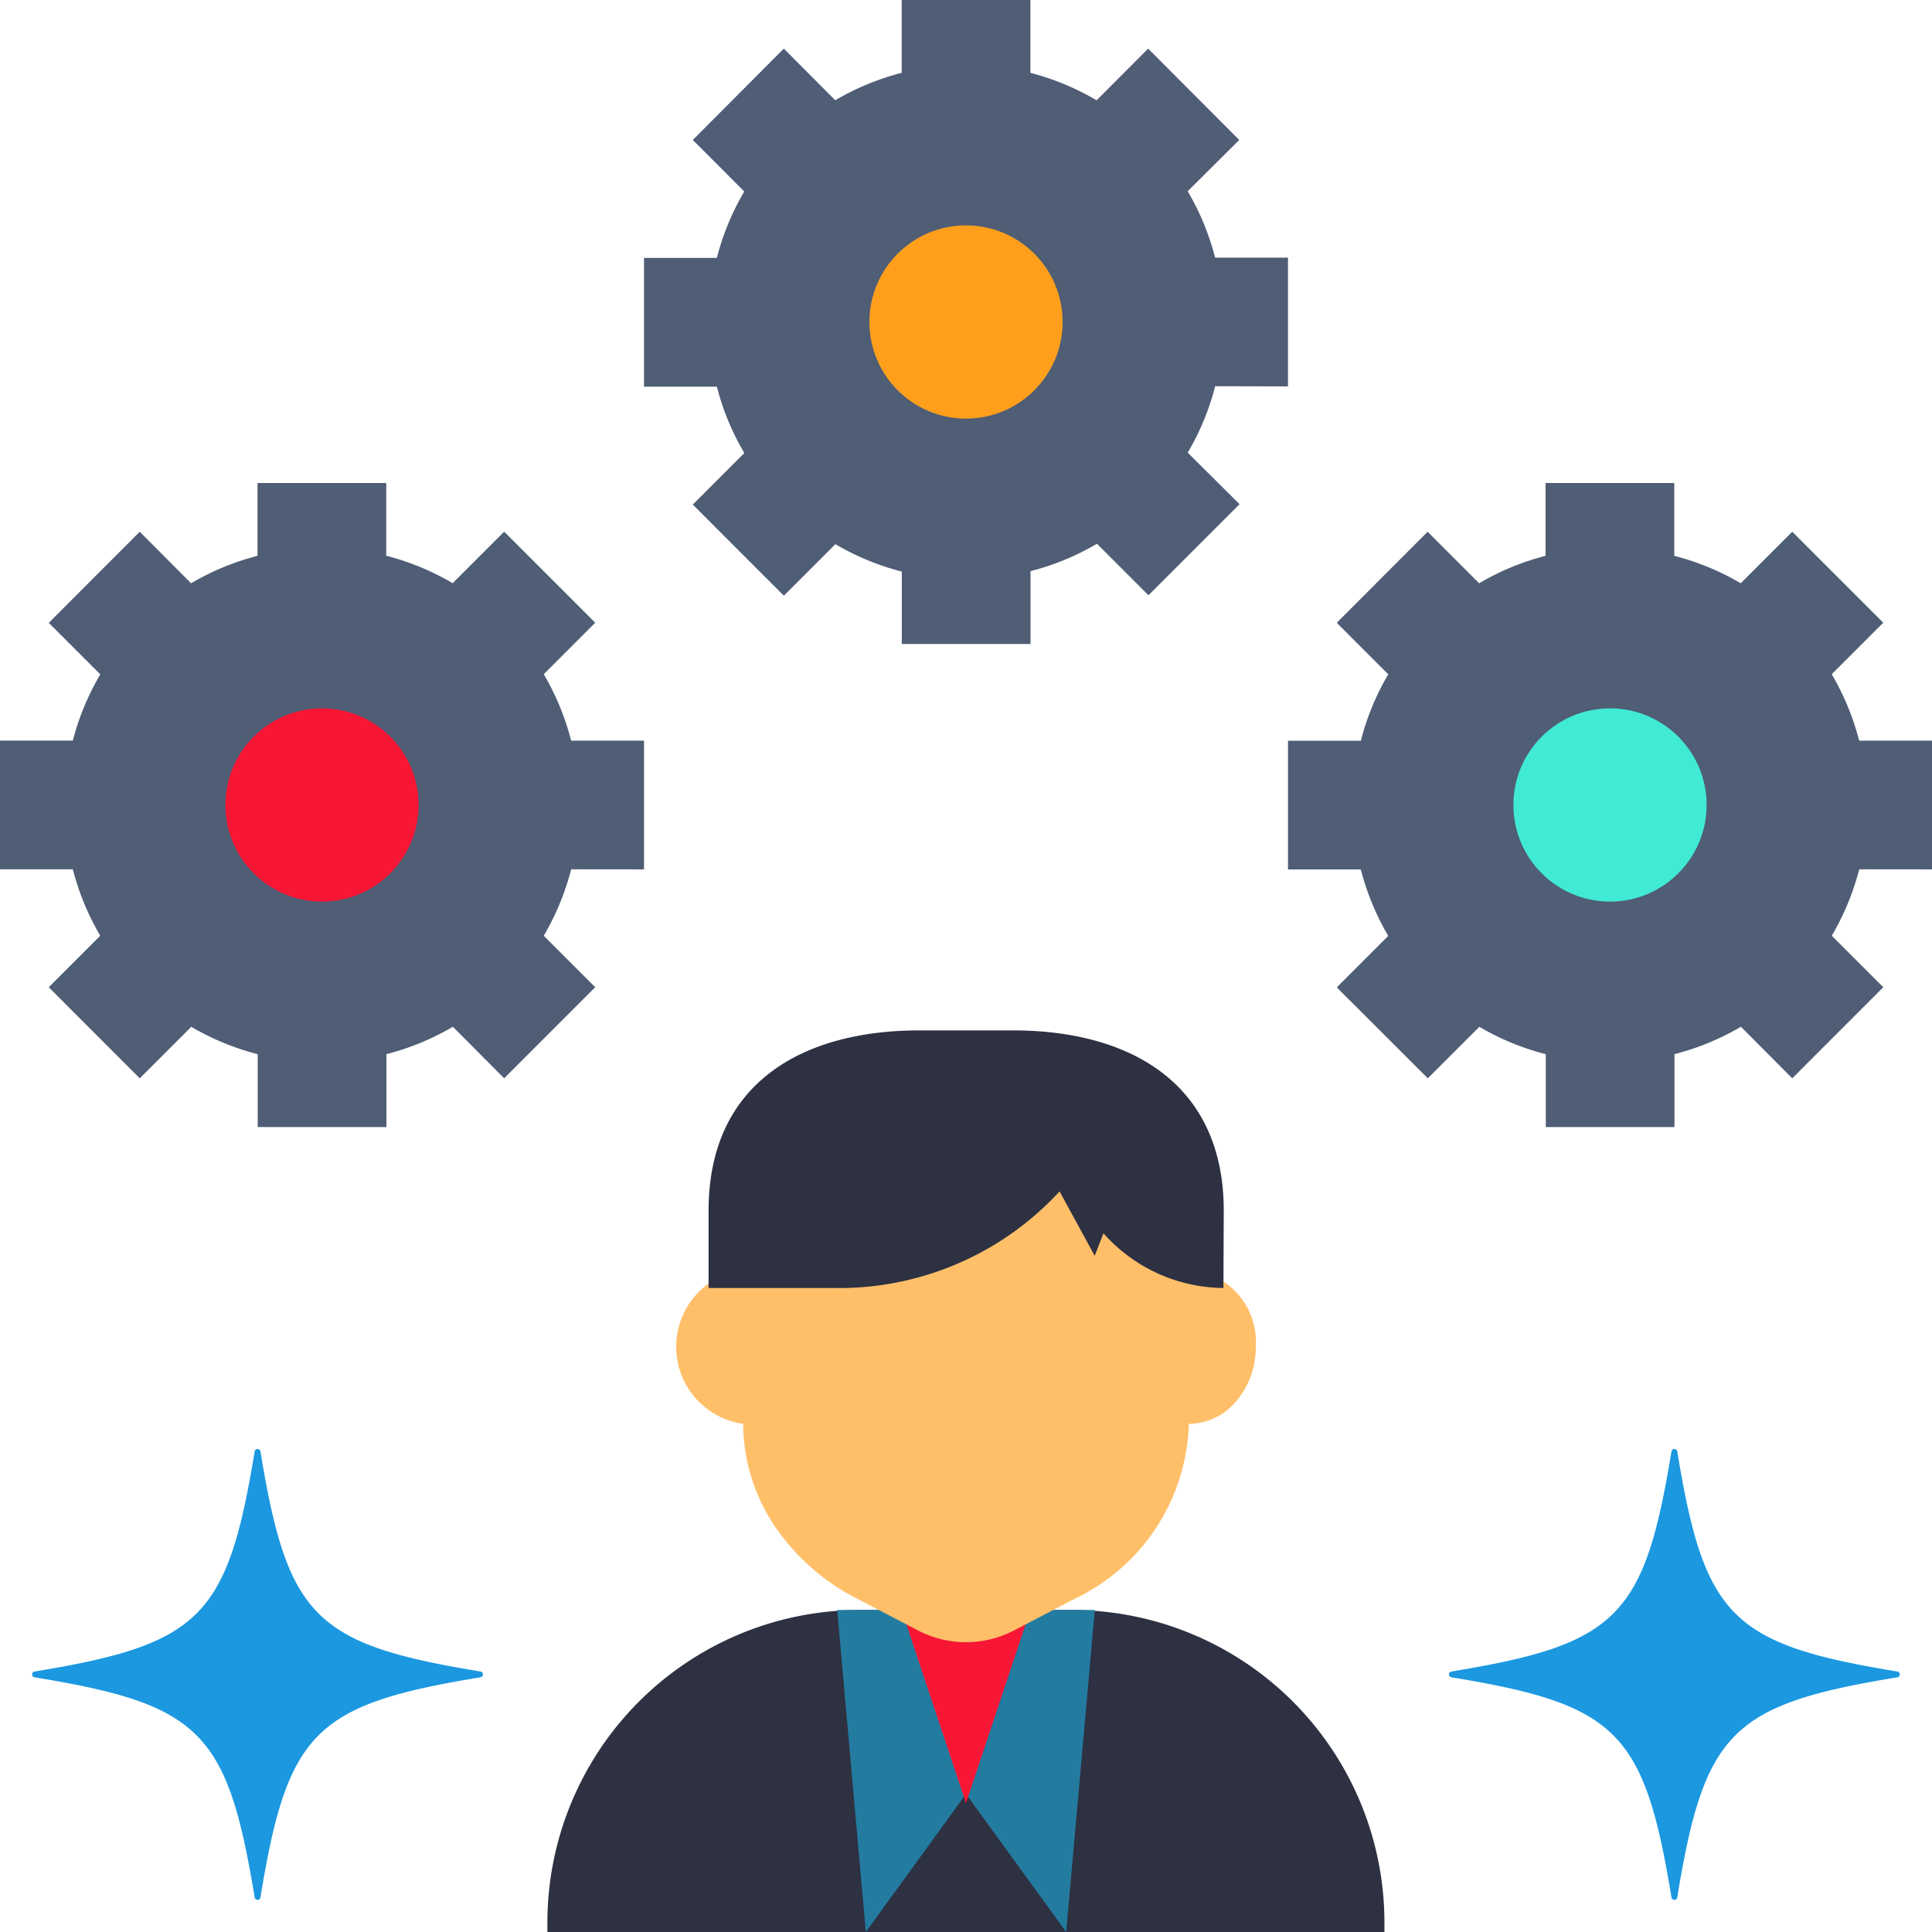 <svg xmlns="http://www.w3.org/2000/svg" id="Layer_1" data-name="Layer 1" viewBox="0 0 465.32 465.32"><defs><style>.cls-1{fill:#4f5d75;}.cls-2{fill:#ff9f1c;}.cls-3{fill:#41ead4;}.cls-4{fill:#f71735;}.cls-5{fill:#1b98e0;}.cls-6{fill:#2d3142;}.cls-7{fill:#247ba0;}.cls-8{fill:#ffbf69;}</style></defs><title>development</title><path class="cls-1" d="M333.55,115.35v-31H316a61.73,61.73,0,0,0-6.61-16L321.81,56,299.87,34,287.46,46.45a61.9,61.9,0,0,0-15.95-6.62V22.29h-31V39.83a61.94,61.94,0,0,0-16,6.61L212.12,34,190.2,56l12.4,12.41a61.87,61.87,0,0,0-6.61,16H178.45v31H196a61.45,61.45,0,0,0,6.61,16l-12.41,12.41,21.93,21.94,12.41-12.41a61.56,61.56,0,0,0,16,6.6V177.4h31V159.85a61.56,61.56,0,0,0,16-6.6l12.41,12.41,21.93-21.94L309.4,131.31a61.45,61.45,0,0,0,6.61-16Z" transform="translate(-23.34 -22.29)"></path><circle class="cls-2" cx="232.66" cy="77.55" r="23.27"></circle><path class="cls-1" d="M488.66,231.68v-31H471.12a62.08,62.08,0,0,0-6.61-16l12.41-12.41L455,150.36l-12.41,12.41a62.08,62.08,0,0,0-16-6.61V138.62h-31v17.54a61.79,61.79,0,0,0-16,6.61l-12.41-12.41L345.3,172.29l12.4,12.41a61.71,61.71,0,0,0-6.6,16H333.55v31H351.1a61.63,61.63,0,0,0,6.6,16l-12.4,12.4L367.23,282l12.41-12.41a61.42,61.42,0,0,0,16,6.6v17.55h31V276.18a61.71,61.71,0,0,0,16-6.6L455,282l21.93-21.94-12.41-12.4a62,62,0,0,0,6.61-16Z" transform="translate(-23.34 -22.29)"></path><circle class="cls-3" cx="387.77" cy="193.88" r="23.27"></circle><path class="cls-1" d="M178.45,231.68v-31H160.9a61.71,61.71,0,0,0-6.6-16l12.4-12.41-21.93-21.93-12.41,12.41a61.79,61.79,0,0,0-16-6.61V138.62h-31v17.54a62.08,62.08,0,0,0-16,6.61L57,150.36,35.09,172.3,47.5,184.71a61.9,61.9,0,0,0-6.62,15.95H23.34v31H40.88a62,62,0,0,0,6.61,16l-12.41,12.4L57,282l12.41-12.41a61.71,61.71,0,0,0,16,6.6v17.55h31V276.18a61.42,61.42,0,0,0,16-6.6L144.77,282l21.93-21.94-12.4-12.4a61.63,61.63,0,0,0,6.6-16Z" transform="translate(-23.34 -22.29)"></path><circle class="cls-4" cx="77.55" cy="193.88" r="23.27"></circle><path class="cls-5" d="M139.07,424.87c-39.9-6.54-46.45-13.09-53-53a.71.71,0,0,0-1.4,0c-6.53,39.9-13.09,46.45-53,53a.71.71,0,0,0-.59.8.7.7,0,0,0,.59.6c39.9,6.53,46.46,13.09,53,53a.71.71,0,0,0,.81.59.7.7,0,0,0,.59-.59c6.54-39.9,13.09-46.46,53-53a.71.71,0,0,0,0-1.4Zm341.24,0c-39.9-6.54-46.46-13.09-53-53a.71.71,0,0,0-1.4,0c-6.54,39.9-13.09,46.45-53,53a.71.71,0,0,0,0,1.4c39.9,6.53,46.45,13.09,53,53a.71.71,0,0,0,.8.59.7.7,0,0,0,.6-.59c6.53-39.9,13.09-46.46,53-53a.71.71,0,0,0,.59-.81A.7.7,0,0,0,480.31,424.87Z" transform="translate(-23.34 -22.29)"></path><path class="cls-6" d="M230.48,410.06h51a75.3,75.3,0,0,1,75.3,75.3v2.25H155.18v-2.25A75.3,75.3,0,0,1,230.48,410.06Z" transform="translate(-23.34 -22.29)"></path><polygon class="cls-7" points="256.79 465.32 232.66 432.08 208.53 465.32 201.64 387.77 263.68 387.77 256.79 465.32"></polygon><polygon class="cls-4" points="232.66 434.3 248.17 387.77 217.15 387.77 232.66 434.3"></polygon><path class="cls-8" d="M309.67,323.82v4.26a17.46,17.46,0,0,1,16.13,18.54,20.16,20.16,0,0,1-4.73,13.18,15,15,0,0,1-11.4,5.43,48.2,48.2,0,0,1-27.61,42.19l-14.74,7.68a25,25,0,0,1-22.64,0l-14.74-7.68a53,53,0,0,1-20.24-17.91,44.52,44.52,0,0,1-7.37-24.28,18.76,18.76,0,0,1,0-37.15v-3.33l66.08-15.51H287.1Z" transform="translate(-23.34 -22.29)"></path><path class="cls-6" d="M318,332.5h0a39,39,0,0,1-28.89-13.18L287,324.75l-8.46-15.51a72.15,72.15,0,0,1-54.47,23.26H194V313.89c0-30.85,22.73-43.43,50.77-43.43h22.54c28,0,50.77,12.6,50.77,43.43Z" transform="translate(-23.34 -22.29)"></path></svg>